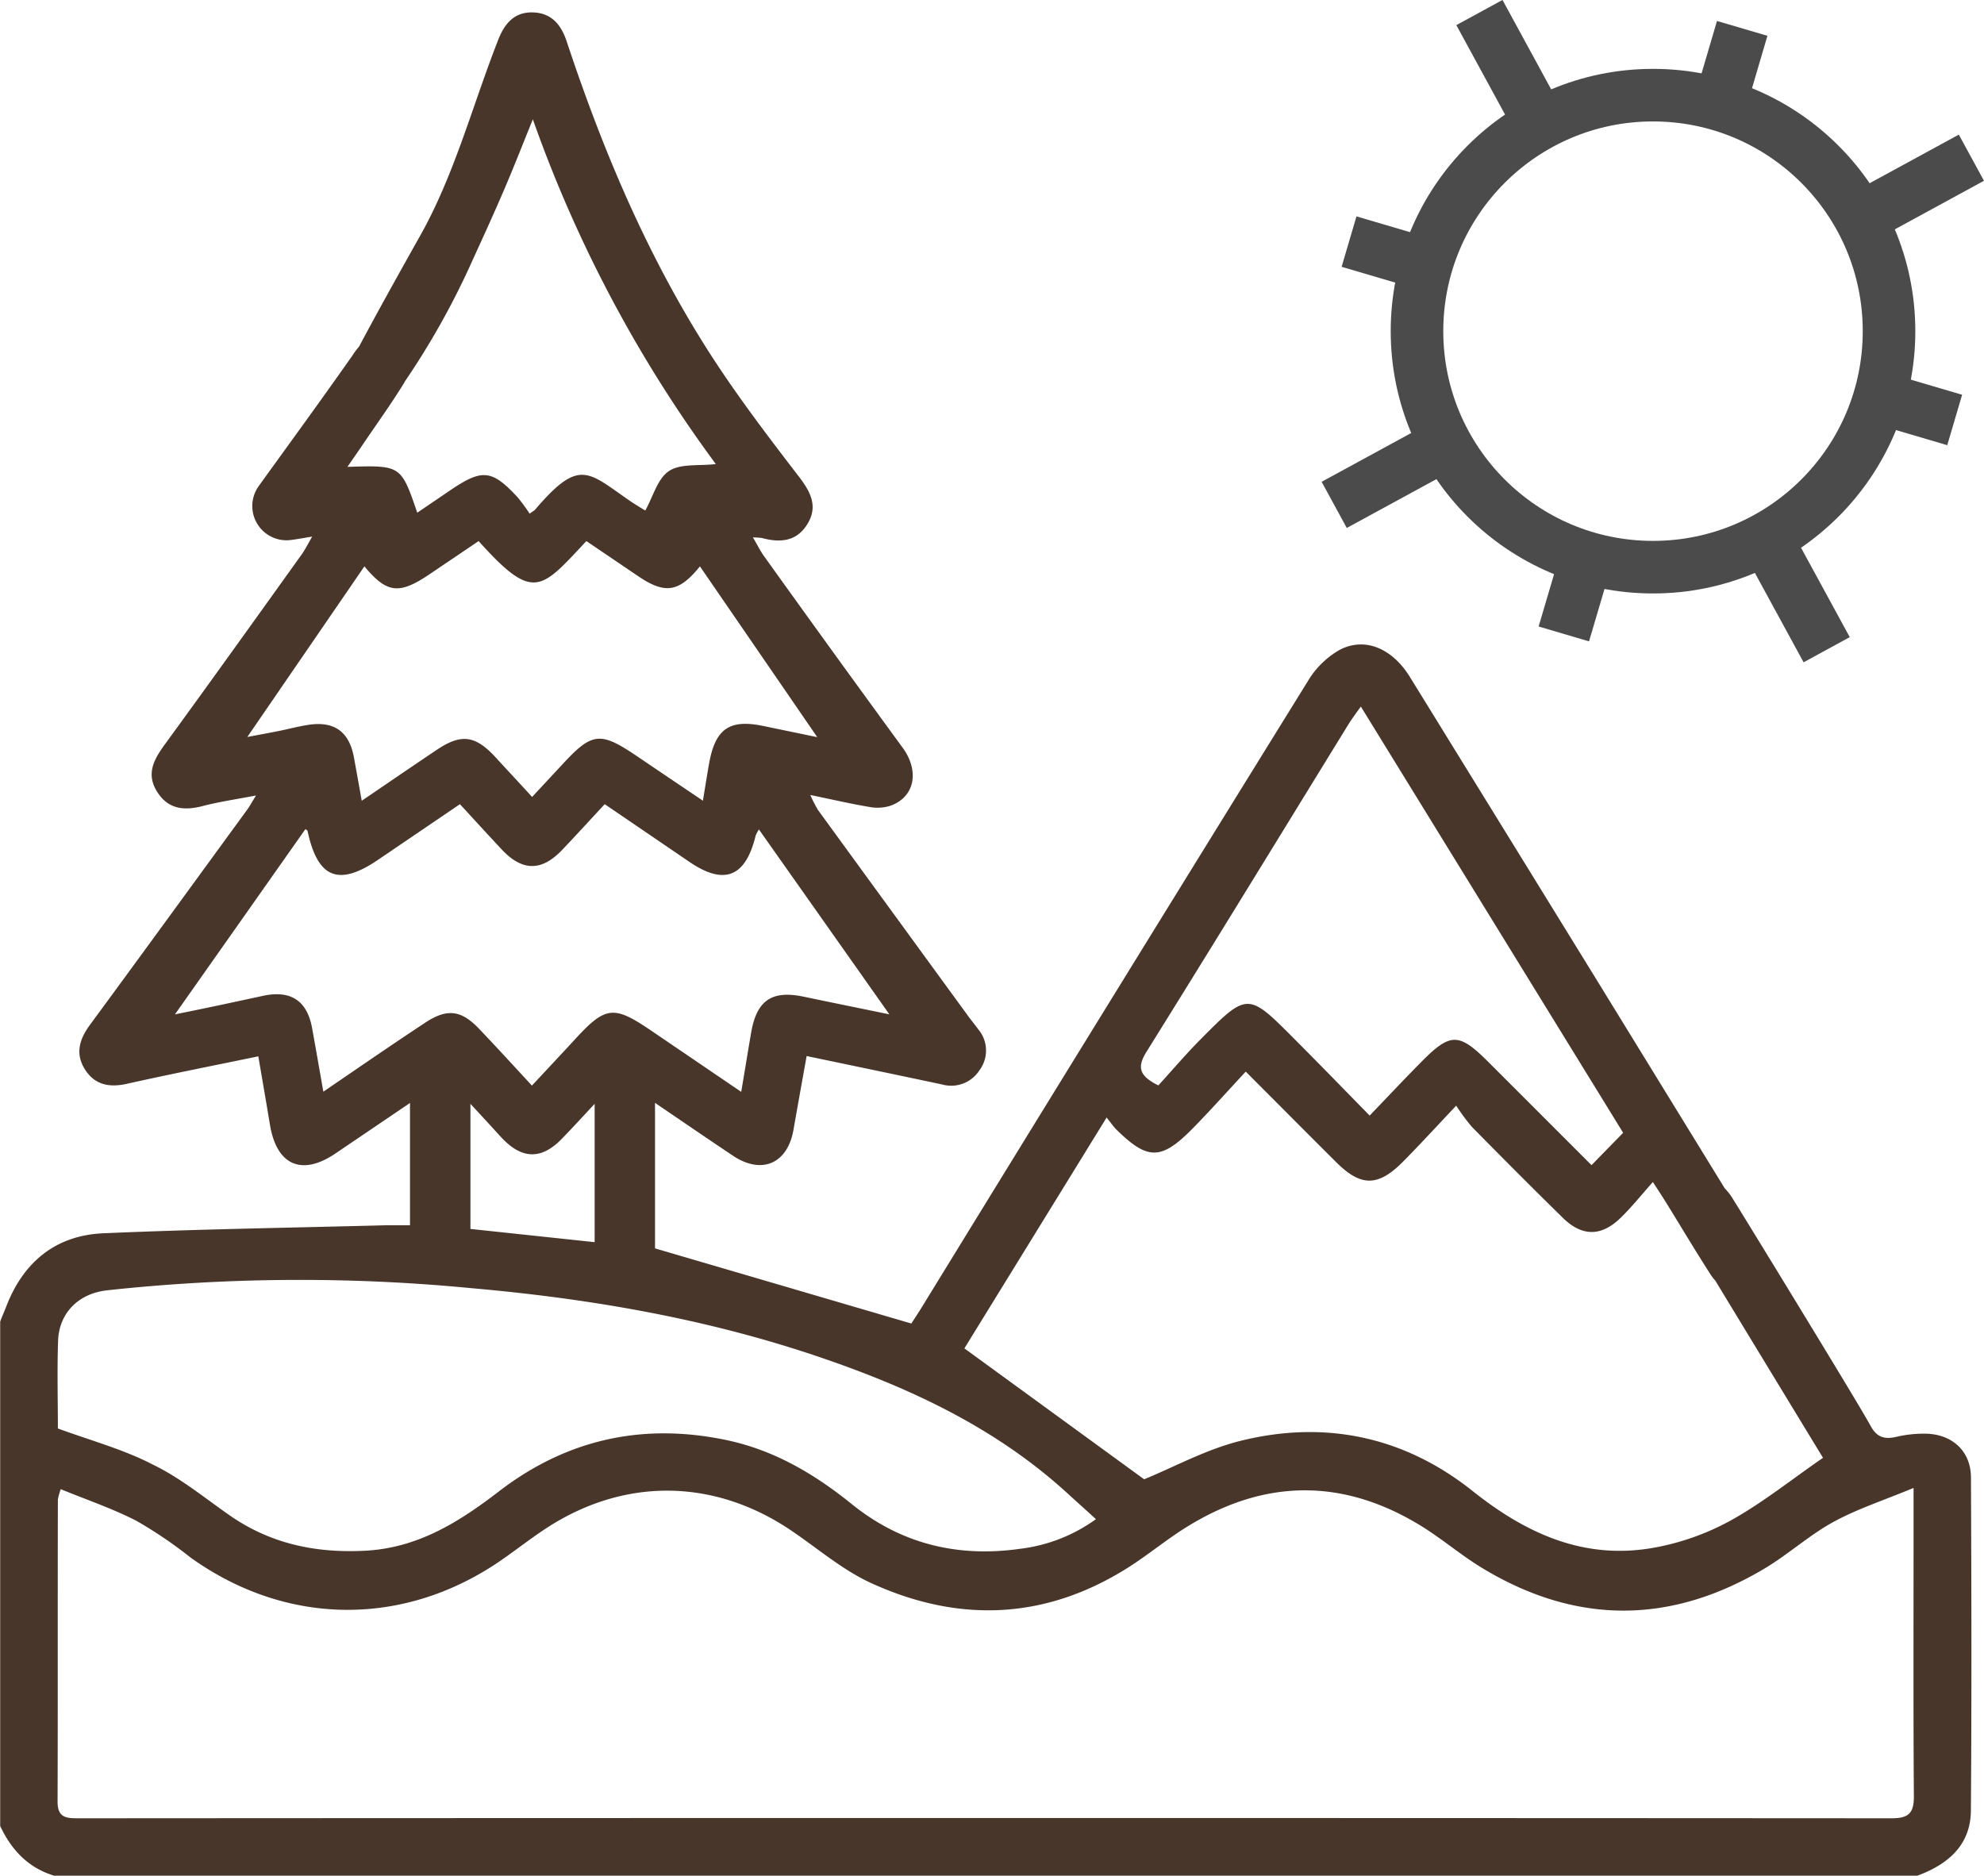 <svg xmlns="http://www.w3.org/2000/svg" viewBox="0 0 319.43 302.02"><g id="Layer_2" data-name="Layer 2"><g id="Layer_1-2" data-name="Layer 1"><path d="M199.76,232c13.61-3.37,26.34-.67,37.34,8.1,8.65,6.89,18,11.08,29.15,9.12a40.56,40.56,0,0,0,12.39-4.39c5.11-2.83,9.73-6.55,14.86-10.09-1.38-2.26-11.09-18.23-17.33-28.51a8.08,8.08,0,0,1-.86-1.14c-2.39-3.74-4.66-7.55-7-11.33-.59-1-1.21-1.88-2.2-3.42-1.91,2.13-3.45,4.08-5.22,5.79-3.1,3-6.17,3-9.25,0-4.94-4.84-9.82-9.75-14.68-14.68a33.37,33.37,0,0,1-2.52-3.41c-3.29,3.47-5.86,6.27-8.54,9-4,4.07-6.8,4.07-10.8.08-4.68-4.66-9.33-9.34-14.54-14.56-2.93,3.15-5.67,6.22-8.54,9.15-5.09,5.18-7.23,5.18-12.32.15-.44-.44-.78-1-1.54-1.91l-22.9,37.17,28.93,21.14C189,236.3,194.17,233.42,199.76,232Z" style="fill:none"/><path d="M65,61.76c-2.11,3.42-4.47,6.69-6.72,10-.74,1.09-1.49,2.16-2.33,3.39,8.62-.27,8.62-.27,11.24,7.38l5.33-3.62c5.13-3.48,6.69-3.33,10.83,1.14a28.33,28.33,0,0,1,1.93,2.63c.67-.47.77-.52.84-.59,7.2-8.41,8.52-6.13,15.32-1.46.92.63,1.89,1.2,2.46,1.55,1.28-2.28,2-5.16,3.82-6.36s4.8-.8,7.54-1.12A212.19,212.19,0,0,1,85.79,19.21c-1.66,4.08-3,7.61-4.52,11.09-1.66,3.89-3.42,7.73-5.18,11.58A125.65,125.65,0,0,1,65.17,61.42,2.26,2.26,0,0,1,65,61.76Z" style="fill:none"/><path d="M49.73,116.69c4.13-.62,6.52,1.14,7.27,5.23.4,2.21.79,4.42,1.26,7,4.26-2.89,8.15-5.56,12.07-8.19s6.18-2.36,9.45,1.16c2,2.1,3.88,4.21,5.91,6.42l4.88-5.25c4.82-5.19,6.12-5.33,12-1.32,3.45,2.34,6.91,4.67,10.62,7.17.39-2.38.67-4.21,1-6,1-5.63,3.32-7.18,8.87-6l8.54,1.77c-6.47-9.43-12.67-18.45-18.89-27.5-3.42,4.17-5.67,4.5-10,1.54l-8.28-5.61c-7.33,7.81-8.49,9.85-17.35,0l-7.8,5.27c-5,3.4-7,3.16-10.59-1.2L39.82,118.66c1.86-.35,3.47-.64,5.07-1S48.1,116.93,49.73,116.69Z" style="fill:none"/><path d="M186.5,174.76c2.12-2.32,4.32-4.91,6.7-7.32,7.66-7.73,7.69-7.71,15.24-.12,3.94,4,7.82,8,12.08,12.3,2.9-3,5.57-5.87,8.32-8.64,4.71-4.77,6-4.74,10.86.08l16.49,16.54,5.09-5.21-42.23-68.63c-.82,1.2-1.42,2-2,2.87-10.82,17.58-21.58,35.19-32.5,52.7C183.08,171.77,183.32,173.19,186.5,174.76Z" style="fill:none"/><path d="M24.74,235.76c4.3,2.13,8.13,5.24,12.09,8,6.62,4.69,14,6.23,22,5.81,8.52-.45,15.17-4.71,21.66-9.66,10.88-8.31,23.09-11,36.51-8.15,7.69,1.62,14.17,5.48,20.19,10.33,7.93,6.39,17,8.58,27,7.18a26.16,26.16,0,0,0,12.28-4.78c-1.66-1.5-3-2.73-4.41-4-11.64-10.71-25.59-17.23-40.37-22.19-18.1-6.08-36.79-9.28-55.74-11a287.77,287.77,0,0,0-58.76.35c-4.56.53-7.67,3.67-7.82,8.14-.16,4.85,0,9.7,0,14.11C14.79,232,20,233.4,24.74,235.76Z" style="fill:none"/><path d="M308.08,248V239.5c-4.72,2-9,3.37-12.93,5.49s-7.22,5.17-11,7.45c-15.06,9-30.25,9.14-45.35.06-3.53-2.12-6.68-4.87-10.2-7-12.22-7.44-24.59-7.48-36.86-.13-3.54,2.12-6.71,4.83-10.2,7-13.29,8.39-27.24,8.88-41.31,2.44-4.63-2.12-8.63-5.61-12.91-8.49-12.47-8.41-26.95-8.52-39.52-.24-2.32,1.53-4.53,3.25-6.81,4.85-15.65,11.06-34.7,11-50.26-.19a70.87,70.87,0,0,0-8.7-5.91c-3.88-2-8.06-3.41-12.23-5.12a10,10,0,0,0-.46,1.67c0,16.21,0,32.43-.05,48.65,0,2.64,1.52,2.67,3.44,2.67q146,0,291.9,0c2.76,0,3.54-.92,3.52-3.59C308,275.43,308.08,261.69,308.08,248Z" style="fill:none"/><path d="M77.32,165.73c2.76,2.92,5.46,5.88,8.37,9,2.42-2.59,4.66-5,6.88-7.39,5-5.41,6.27-5.58,12.25-1.51l14.57,9.91c.58-3.51,1.08-6.53,1.6-9.55.9-5.21,3.35-6.85,8.48-5.77,4.47.94,8.94,1.85,13.77,2.84l-21-29.77a5.37,5.37,0,0,0-.53,1c-1.59,6.66-5,8-10.62,4.25l-13.68-9.32c-2.37,2.55-4.58,5-6.85,7.36-3.34,3.5-6.44,3.46-9.76-.1-2.24-2.39-4.44-4.81-6.7-7.26L61,138.37c-6.46,4.4-9.84,3-11.46-4.56,0-.13-.25-.22-.35-.3-6.93,9.82-13.84,19.63-21,29.82,5-1.06,9.63-2.05,14.26-3,4.39-.92,7,.82,7.81,5.17.6,3.24,1.15,6.49,1.82,10.28,5.71-3.89,11-7.51,16.27-11.08C72,162.23,74.27,162.51,77.32,165.73Z" style="fill:none"/><path d="M80.76,183.16c-1.54-1.64-3.06-3.29-5-5.43v20.15l20,2.13V177.73c-2,2.15-3.59,3.89-5.22,5.58C87.21,186.75,84.06,186.69,80.76,183.16Z" style="fill:none"/><path d="M317.33,237.91c0-4.16-2.9-6.91-7.09-7.07a19.37,19.37,0,0,0-4.91.5c-2,.46-3.2.06-4.22-1.87-1.7-3.18-20.28-33.52-22.2-36.58a9.31,9.31,0,0,0-1.23-1.57Q267.45,174.67,257.21,158,242.12,133.51,227,109c-2.8-4.54-7.13-6.46-11.19-4.43a14,14,0,0,0-5.18,5q-31.31,50.55-62.41,101.22c-.63,1-1.3,2-1.49,2.31L105.46,201V177.57c4.41,3,8.46,5.78,12.55,8.51,4.62,3.09,8.78,1.29,9.74-4.16.69-3.92,1.39-7.83,2.12-11.89,7.5,1.57,14.66,3.06,21.82,4.58a5.4,5.4,0,0,0,6-2.28,5.3,5.3,0,0,0-.2-6.62c-.49-.67-1-1.29-1.53-2q-12.13-16.63-24.25-33.28a21.61,21.61,0,0,1-1.25-2.43c3.51.72,6.51,1.42,9.54,1.93a7,7,0,0,0,3.31-.18c4-1.39,4.77-5.61,2-9.39Q134.08,105,123,89.53c-.61-.85-1.07-1.82-1.78-3a11.76,11.76,0,0,1,1.44.09c2.94.8,5.61.59,7.35-2.27s.46-5.2-1.37-7.59c-4.15-5.4-8.29-10.83-12.11-16.46-11.21-16.53-19-34.67-25.27-53.57C90.36,4,88.84,2.11,85.84,2s-4.59,1.76-5.63,4.42C76.06,17,73.17,28.16,67.62,38c-4.11,7.31-7.33,13.14-9.8,17.79-.34.4-.68.83-1,1.34C51.69,64.44,46.89,71,41.68,78.23a5.51,5.51,0,0,0,5.26,8.7c1-.13,2-.32,3.32-.53-.67,1.15-1.12,2.08-1.71,2.9C41.28,99.45,34,109.62,26.66,119.69c-1.84,2.51-3.24,4.87-1.32,7.86,1.8,2.8,4.39,3,7.37,2.21,2.6-.67,5.28-1.06,8.51-1.68-.69,1.12-1,1.67-1.32,2.15C31.44,141.82,23,153.43,14.49,165c-1.69,2.3-2.41,4.62-.84,7.14s3.89,3,6.75,2.37c6.92-1.55,13.88-2.92,21.19-4.43.65,3.8,1.28,7.43,1.88,11.06,1.09,6.49,5.12,8.25,10.54,4.58l12-8.13v19.69c-1.42,0-2.65,0-3.87,0-15.17.4-30.34.63-45.5,1.29-7.62.33-12.84,4.57-15.61,11.73-.32.84-.7,1.66-1,2.49V294c1.8,3.85,4.51,6.74,8.68,8h300c4.92-1.82,8.57-4.91,8.61-10.49C317.45,273.66,317.41,255.78,317.33,237.91ZM184.6,169.33c10.92-17.51,21.68-35.12,32.5-52.7.53-.85,1.13-1.67,2-2.87l42.23,68.63-5.09,5.21L239.7,171.06c-4.81-4.82-6.15-4.85-10.86-.08-2.75,2.77-5.42,5.62-8.32,8.64-4.26-4.35-8.14-8.35-12.08-12.3-7.55-7.59-7.58-7.61-15.24.12-2.38,2.41-4.58,5-6.7,7.32C183.32,173.19,183.08,171.77,184.6,169.33Zm-6.43,10.6c.76.95,1.1,1.47,1.54,1.91,5.09,5,7.23,5,12.32-.15,2.87-2.93,5.61-6,8.54-9.15,5.21,5.22,9.86,9.9,14.54,14.56,4,4,6.76,4,10.8-.08,2.68-2.71,5.25-5.51,8.54-9a33.37,33.37,0,0,0,2.52,3.41c4.86,4.93,9.74,9.84,14.68,14.68,3.08,3,6.15,3,9.25,0,1.77-1.71,3.31-3.66,5.22-5.79,1,1.54,1.61,2.47,2.2,3.42,2.33,3.78,4.6,7.59,7,11.33a8.08,8.08,0,0,0,.86,1.14c6.24,10.28,15.95,26.25,17.33,28.51-5.13,3.54-9.75,7.26-14.86,10.09a40.56,40.56,0,0,1-12.39,4.39c-11.16,2-20.5-2.23-29.15-9.12-11-8.77-23.73-11.47-37.34-8.1-5.59,1.38-10.8,4.26-15.56,6.2L155.27,217.1ZM76.09,41.88c1.76-3.85,3.52-7.69,5.18-11.58,1.49-3.48,2.86-7,4.52-11.09a212.19,212.19,0,0,0,29.46,55.51c-2.74.32-5.69-.11-7.54,1.12s-2.54,4.08-3.82,6.36c-.57-.35-1.54-.92-2.46-1.55-6.8-4.67-8.12-7-15.32,1.46-.07.07-.17.12-.84.59a28.33,28.33,0,0,0-1.93-2.63c-4.14-4.47-5.7-4.62-10.83-1.14l-5.33,3.62c-2.62-7.65-2.62-7.65-11.24-7.38.84-1.23,1.59-2.3,2.33-3.39,2.25-3.33,4.61-6.6,6.72-10a2.26,2.26,0,0,0,.18-.34A125.65,125.65,0,0,0,76.09,41.88ZM39.82,118.66,58.67,91.19c3.64,4.36,5.59,4.6,10.59,1.2l7.8-5.27c8.86,9.87,10,7.83,17.35,0l8.28,5.61c4.38,3,6.63,2.63,10-1.54,6.22,9.05,12.42,18.07,18.89,27.5l-8.54-1.77c-5.55-1.19-7.86.36-8.87,6-.33,1.82-.61,3.65-1,6-3.71-2.5-7.17-4.83-10.62-7.17-5.91-4-7.21-3.87-12,1.32l-4.88,5.25c-2-2.21-4-4.32-5.91-6.42-3.27-3.52-5.51-3.8-9.45-1.16s-7.81,5.3-12.07,8.19c-.47-2.63-.86-4.84-1.26-7-.75-4.09-3.14-5.85-7.27-5.23-1.63.24-3.22.68-4.84,1S41.68,118.31,39.82,118.66Zm12.24,57.11c-.67-3.79-1.22-7-1.82-10.28-.8-4.35-3.42-6.09-7.81-5.17-4.63,1-9.24,2-14.26,3,7.18-10.19,14.09-20,21-29.82.1.08.32.17.35.3,1.62,7.61,5,9,11.46,4.56l13.07-8.88c2.26,2.45,4.46,4.87,6.7,7.26,3.32,3.56,6.42,3.6,9.76.1,2.27-2.38,4.48-4.81,6.85-7.36l13.68,9.32c5.58,3.79,9,2.41,10.62-4.25a5.37,5.37,0,0,1,.53-1l21,29.77c-4.83-1-9.3-1.9-13.77-2.84-5.13-1.08-7.58.56-8.48,5.77-.52,3-1,6-1.6,9.55l-14.57-9.91c-6-4.07-7.29-3.9-12.25,1.51-2.22,2.41-4.46,4.8-6.88,7.39-2.91-3.15-5.61-6.11-8.37-9-3-3.22-5.33-3.5-9-1C63,168.26,57.77,171.88,52.06,175.77Zm43.68,2V200l-20-2.13V177.73c2,2.14,3.5,3.79,5,5.43,3.3,3.53,6.45,3.59,9.76.15C92.15,181.62,93.73,179.88,95.74,177.73ZM9.35,215.9c.15-4.47,3.26-7.61,7.82-8.14a287.77,287.77,0,0,1,58.76-.35c18.95,1.67,37.64,4.87,55.74,11,14.78,5,28.73,11.48,40.37,22.19,1.37,1.25,2.75,2.48,4.41,4a26.16,26.16,0,0,1-12.28,4.78c-10,1.4-19.07-.79-27-7.18-6-4.85-12.5-8.71-20.19-10.33-13.42-2.82-25.63-.16-36.51,8.15-6.49,5-13.14,9.21-21.66,9.66-8,.42-15.36-1.12-22-5.81-4-2.8-7.79-5.91-12.09-8C20,233.4,14.79,232,9.32,230,9.32,225.6,9.19,220.75,9.35,215.9Zm295.26,76.86q-146-.09-291.9,0c-1.92,0-3.45,0-3.44-2.67.06-16.22,0-32.44.05-48.65a10,10,0,0,1,.46-1.67c4.17,1.71,8.35,3.12,12.23,5.12a70.87,70.87,0,0,1,8.7,5.91C46.27,261.93,65.32,262,81,251c2.28-1.6,4.49-3.32,6.81-4.85,12.57-8.28,27.05-8.17,39.52.24,4.28,2.88,8.28,6.37,12.91,8.49,14.07,6.44,28,5.95,41.31-2.44,3.49-2.2,6.66-4.91,10.2-7,12.27-7.35,24.64-7.31,36.86.13,3.52,2.14,6.67,4.89,10.2,7,15.1,9.08,30.29,8.95,45.35-.06,3.8-2.28,7.15-5.34,11-7.45s8.21-3.52,12.93-5.49V248c0,13.73-.05,27.47.05,41.21C308.15,291.84,307.37,292.76,304.61,292.76Z" style="fill:#49362a"/><circle cx="266.14" cy="53.32" r="38" style="fill:none;stroke:#4b4b4b;stroke-miterlimit:10;stroke-width:8.464px"/><line x1="317.4" y1="25.39" x2="299.51" y2="35.14" style="fill:none;stroke:#4b4b4b;stroke-miterlimit:10;stroke-width:8.464px"/><line x1="232.71" y1="71.54" x2="214.81" y2="81.29" style="fill:none;stroke:#4b4b4b;stroke-miterlimit:10;stroke-width:8.464px"/><line x1="294.1" y1="104.61" x2="284.35" y2="86.72" style="fill:none;stroke:#4b4b4b;stroke-miterlimit:10;stroke-width:8.464px"/><line x1="247.94" y1="19.92" x2="238.19" y2="2.02" style="fill:none;stroke:#4b4b4b;stroke-miterlimit:10;stroke-width:8.464px"/><line x1="217.2" y1="38.9" x2="229.08" y2="42.4" style="fill:none;stroke:#4b4b4b;stroke-miterlimit:10;stroke-width:8.464px"/><line x1="303.06" y1="64.19" x2="314.71" y2="67.62" style="fill:none;stroke:#4b4b4b;stroke-miterlimit:10;stroke-width:8.464px"/><line x1="280.5" y1="4.57" x2="277.01" y2="16.44" style="fill:none;stroke:#4b4b4b;stroke-miterlimit:10;stroke-width:8.464px"/><line x1="255.22" y1="90.42" x2="251.78" y2="102.07" style="fill:none;stroke:#4b4b4b;stroke-miterlimit:10;stroke-width:8.464px"/></g></g></svg>